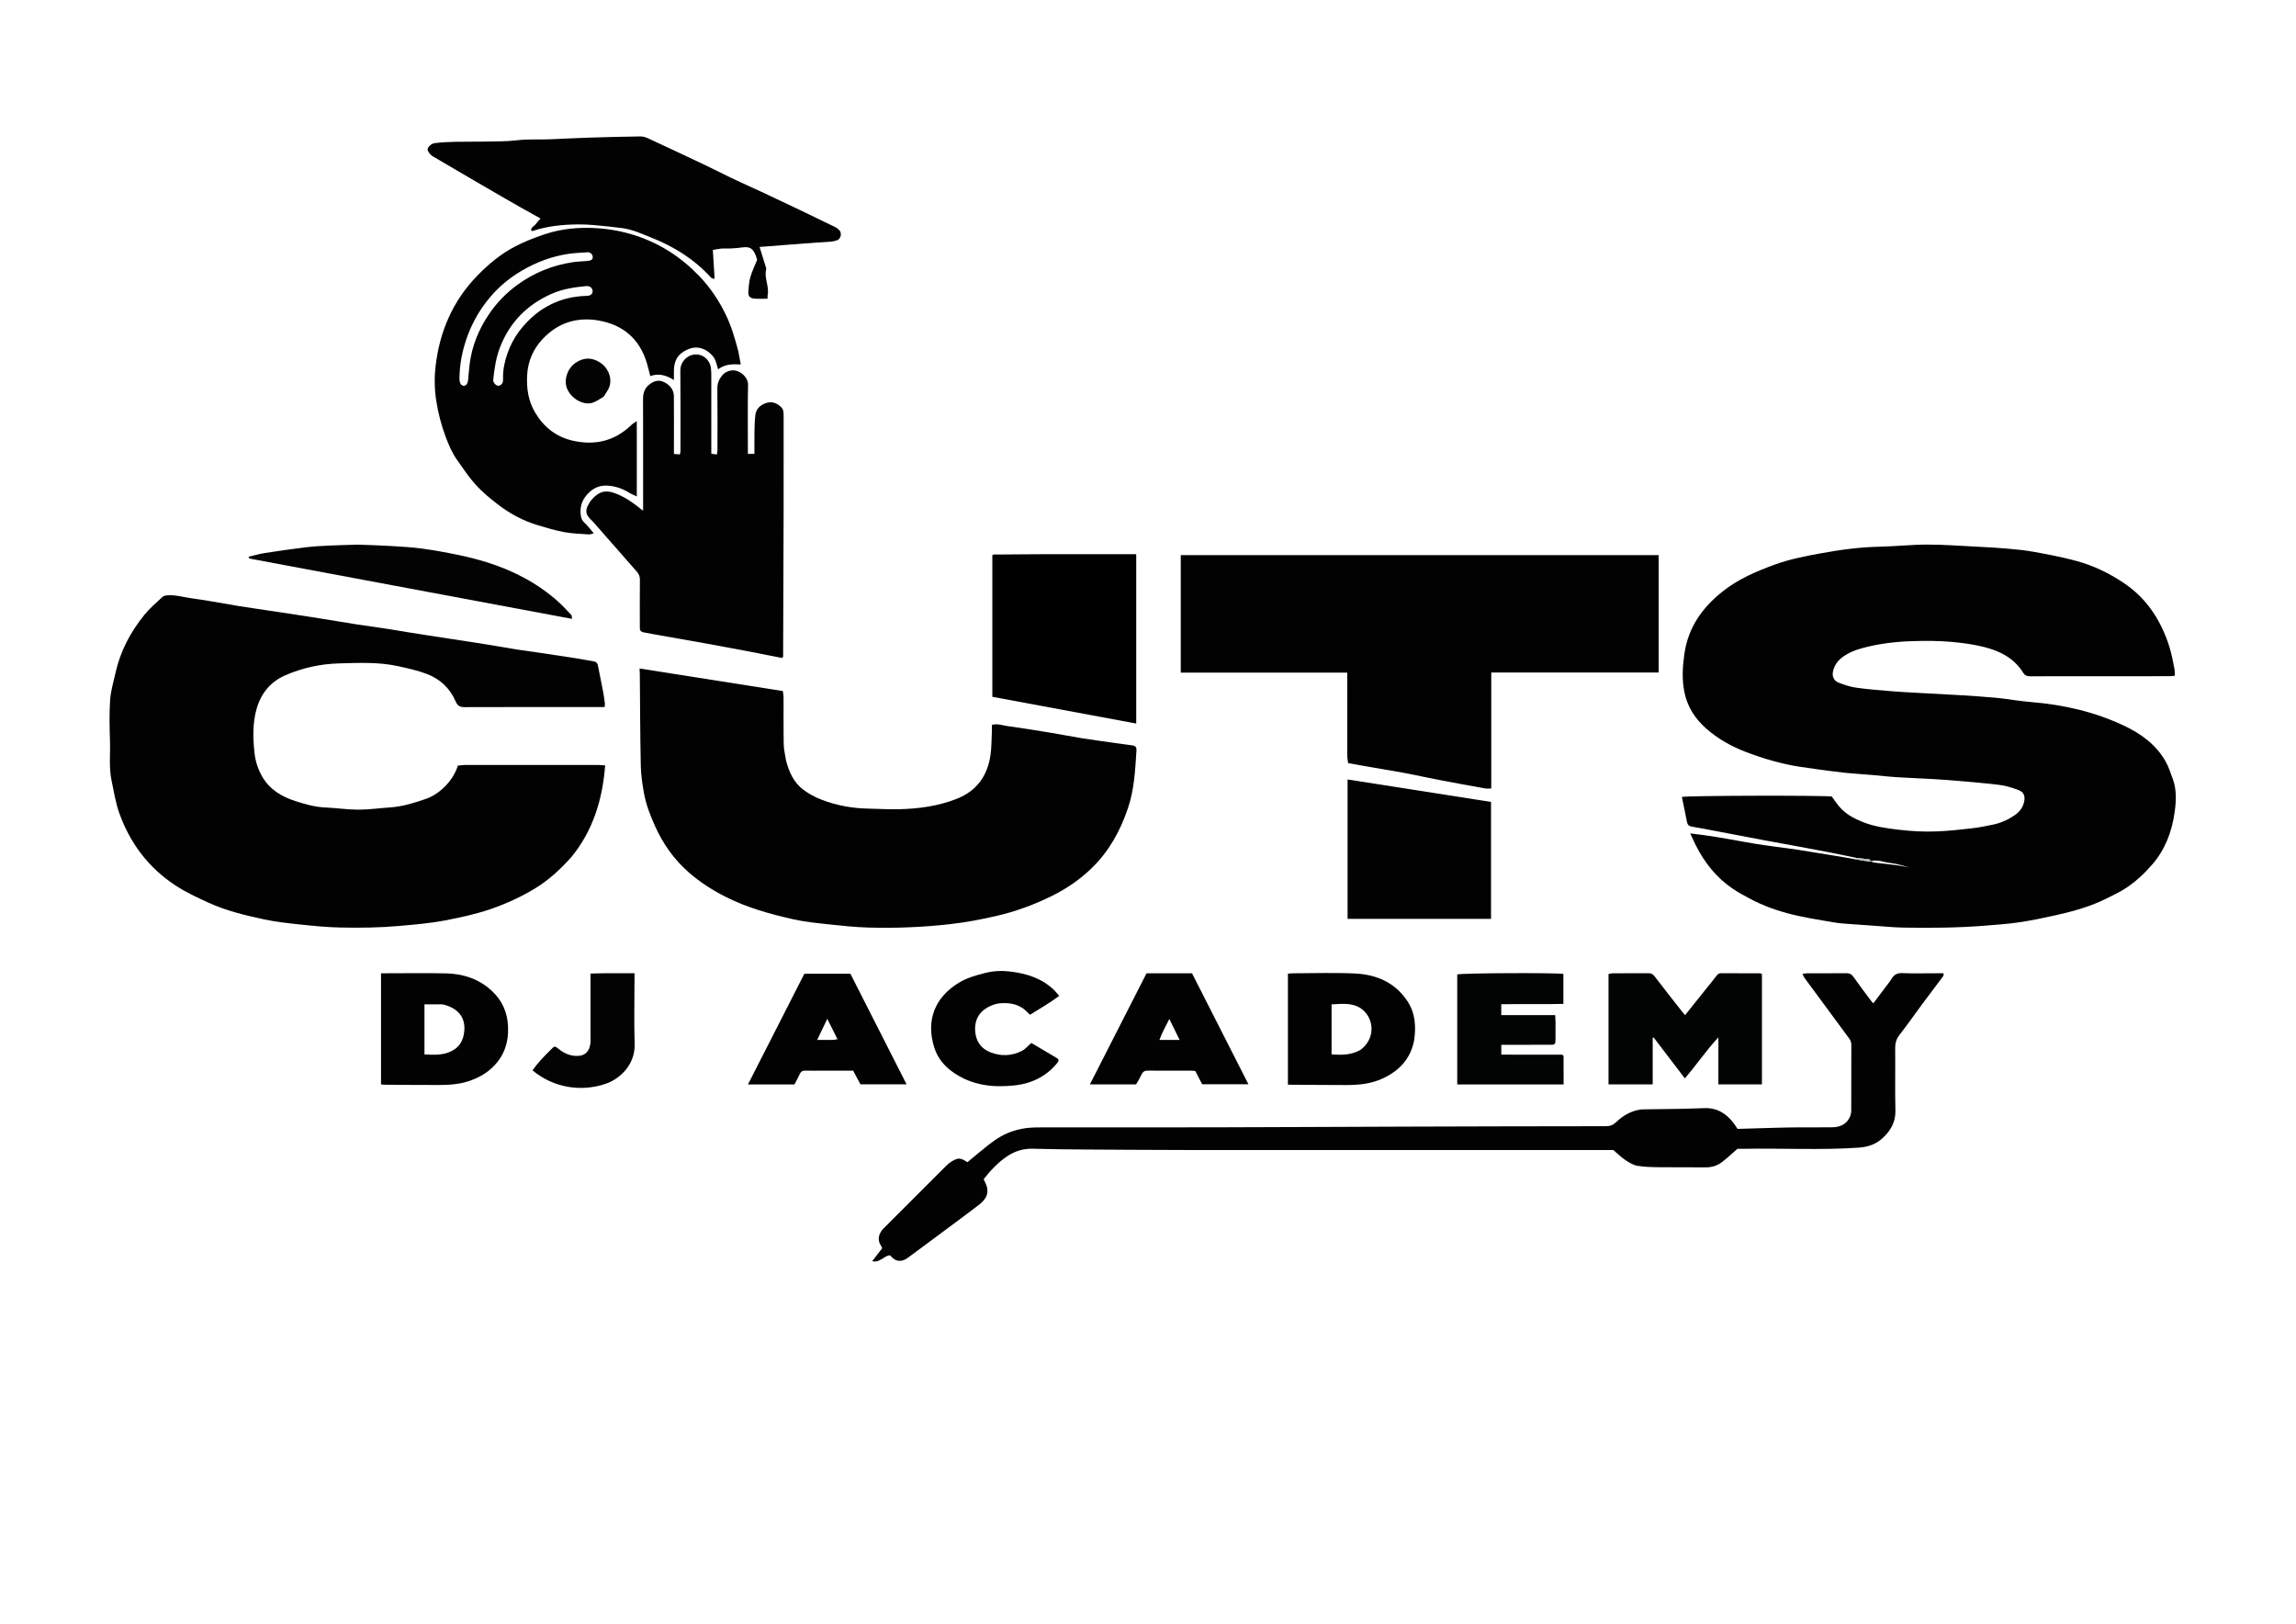 <?xml version="1.0" encoding="utf-8"?>
<!-- Generator: Adobe Illustrator 16.0.0, SVG Export Plug-In . SVG Version: 6.00 Build 0)  -->
<!DOCTYPE svg PUBLIC "-//W3C//DTD SVG 1.1//EN" "http://www.w3.org/Graphics/SVG/1.1/DTD/svg11.dtd">
<svg version="1.1" id="Layer_1" xmlns="http://www.w3.org/2000/svg" xmlns:xlink="http://www.w3.org/1999/xlink" x="0px" y="0px"
	 width="1190.549px" height="841.891px" viewBox="0 0 1190.549 841.891" enable-background="new 0 0 1190.549 841.891"
	 xml:space="preserve">
<path fill="#010101" d="M962.424,444.722c-4.443-0.913-8.879-1.857-13.33-2.73c-4.963-0.974-9.937-1.896-14.909-2.815
	c-6.097-1.129-12.201-2.21-18.295-3.353c-8.591-1.61-17.174-3.263-25.762-4.89c-4.229-0.801-8.447-1.667-12.697-2.337
	c-1.632-0.258-2.403-0.934-2.706-2.547c-0.807-4.309-1.741-8.593-2.625-12.886c3.549-0.717,73.516-0.865,77.748-0.21
	c1.297,1.756,2.517,3.622,3.949,5.306c3.261,3.83,7.59,6.115,12.166,7.938c5.908,2.353,12.129,3.195,18.412,3.952
	c6.672,0.804,13.346,1.175,20.026,0.889c6.02-0.257,12.03-0.905,18.021-1.597c3.729-0.431,7.433-1.167,11.111-1.941
	c3.97-0.836,7.666-2.487,11.007-4.749c2.293-1.553,4.088-3.591,4.883-6.477c0.868-3.155,0.287-5.517-2.797-6.685
	c-3.234-1.226-6.64-2.292-10.056-2.689c-9.354-1.086-18.743-1.903-28.136-2.598c-8.147-0.603-16.321-0.831-24.478-1.34
	c-4.54-0.283-9.064-0.825-13.6-1.209c-4.527-0.384-9.068-0.624-13.585-1.097c-4.811-0.504-9.603-1.19-14.397-1.828
	c-3.133-0.416-6.263-0.851-9.385-1.34c-9.428-1.477-18.499-4.149-27.434-7.539c-7.731-2.934-14.771-6.86-20.912-12.308
	c-5.649-5.009-9.637-11.112-11.197-18.669c-1.363-6.598-1-13.104-0.072-19.745c1.939-13.883,9.268-24.221,19.986-32.687
	c8.112-6.407,17.398-10.361,26.983-13.854c7.737-2.819,15.807-4.346,23.825-5.823c10.068-1.854,20.246-3.22,30.547-3.436
	c8.268-0.174,16.525-1.092,24.788-1.091c8.688,0.002,17.375,0.676,26.061,1.112c4.979,0.25,9.962,0.508,14.927,0.95
	c4.74,0.422,9.504,0.844,14.178,1.703c7.42,1.363,14.862,2.763,22.132,4.746c8.929,2.436,17.254,6.484,24.899,11.696
	c7.658,5.22,13.638,12.064,18.003,20.29c3.488,6.571,5.887,13.462,7.197,20.822c0.384,2.154,1.066,4.207,0.746,6.688
	c-0.75,0.075-1.554,0.228-2.358,0.229c-24.175,0.013-48.35-0.004-72.524,0.041c-1.637,0.003-2.74-0.326-3.671-1.828
	c-4.785-7.723-12.327-11.413-20.752-13.47c-5.418-1.321-10.947-2.043-16.551-2.545c-6.818-0.611-13.613-0.576-20.389-0.369
	c-8.648,0.264-17.284,1.321-25.665,3.594c-3.94,1.069-7.803,2.6-11.063,5.274c-2.119,1.738-3.47,3.929-4.141,6.549
	c-0.672,2.625,0.221,5.038,2.774,6.059c2.926,1.17,6.006,2.183,9.11,2.63c5.849,0.843,11.759,1.288,17.651,1.791
	c4.335,0.369,8.682,0.593,13.026,0.839c7.834,0.442,15.672,0.813,23.504,1.289c6.026,0.365,12.052,0.77,18.064,1.303
	c3.686,0.326,7.345,0.942,11.02,1.4c2.514,0.313,5.028,0.65,7.553,0.854c16.779,1.353,32.995,5.083,48.229,12.289
	c8.715,4.123,16.496,9.745,21.414,18.377c1.651,2.899,2.686,6.169,3.837,9.329c2.048,5.623,1.685,11.622,0.895,17.216
	c-1.404,9.94-4.847,19.277-11.711,27.116c-4.163,4.754-8.69,8.99-13.964,12.388c-2.847,1.833-5.963,3.253-8.986,4.804
	c-8.558,4.392-17.748,6.937-27.067,9.019c-6.243,1.395-12.524,2.7-18.849,3.639c-5.859,0.869-11.793,1.277-17.705,1.75
	c-14.107,1.128-28.246,1.231-42.385,1.001c-4.97-0.081-9.933-0.608-14.898-0.945c-4.443-0.301-8.889-0.594-13.329-0.941
	c-2.532-0.199-5.081-0.351-7.578-0.781c-8.293-1.43-16.621-2.671-24.766-4.892c-6.342-1.729-12.459-4-18.266-7.059
	c-3.282-1.729-6.581-3.482-9.646-5.558c-8.446-5.719-14.581-13.475-19.144-22.526c-0.934-1.853-1.772-3.754-2.89-6.131
	c3.649,0.469,6.672,0.803,9.677,1.256c3.761,0.567,7.511,1.21,11.259,1.859c4.466,0.773,8.916,1.636,13.389,2.369
	c3.418,0.561,6.858,0.987,10.291,1.46c3.647,0.503,7.305,0.939,10.943,1.498c5.643,0.865,11.272,1.81,16.907,2.724
	c4.143,0.672,8.284,1.348,12.893,2.211c3.014,0.573,5.561,0.957,8.395,1.245c0.739,0.108,1.176,0.438,1.646,0.496
	c3.839,0.471,7.691,0.832,11.523,1.346c2.309,0.309,4.589,0.829,6.882,1.255c-3.308-0.921-6.595-2.001-9.961-2.372
	c-3.448-0.38-6.869-2.021-10.374-0.896c-0.125-0.494-0.283-0.922-0.498-0.951C967.08,445.258,964.75,444.998,962.424,444.722z"/>
<path fill="#010101" d="M296.206,444.423c-5.638,6.269-11.616,11.819-18.652,16.102c-7.246,4.409-14.899,7.927-22.941,10.711
	c-7.889,2.731-16.014,4.458-24.147,6.009c-7.775,1.482-15.702,2.116-23.615,2.821c-10.083,0.898-20.149,1.006-30.222,0.81
	c-6.978-0.136-13.957-0.833-20.906-1.563c-6.292-0.661-12.623-1.341-18.797-2.666c-9.889-2.124-19.741-4.489-29.022-8.75
	c-5.774-2.651-11.521-5.3-16.859-8.797c-13.979-9.157-23.5-21.789-29.14-37.389c-1.964-5.432-2.8-11.177-4.015-16.82
	c-1.506-6.992-0.62-13.924-0.855-20.871c-0.237-7.021-0.407-14.08,0.071-21.076c0.325-4.763,1.753-9.459,2.801-14.159
	c2.507-11.254,7.792-21.184,14.992-30.062c2.724-3.357,6.107-6.185,9.266-9.176c0.528-0.501,1.418-0.773,2.174-0.857
	c4.303-0.479,8.419,0.858,12.612,1.435c3.75,0.516,7.487,1.119,11.222,1.739c4.579,0.761,9.146,1.604,13.726,2.362
	c3.21,0.531,6.435,0.98,9.653,1.462c5.531,0.828,11.064,1.64,16.594,2.482c5.654,0.861,11.308,1.731,16.955,2.634
	c5.741,0.917,11.469,1.917,17.213,2.808c5.295,0.82,10.608,1.516,15.906,2.317c3.544,0.537,7.071,1.176,10.61,1.746
	c3.852,0.619,7.707,1.217,11.562,1.814c4.082,0.633,8.165,1.255,12.249,1.88c4.275,0.654,8.555,1.292,12.828,1.962
	c3.309,0.52,6.612,1.068,9.916,1.617c3.615,0.602,7.223,1.255,10.844,1.817c3.648,0.566,7.312,1.033,10.964,1.574
	c6.49,0.961,12.982,1.918,19.465,2.931c3.103,0.485,6.181,1.125,9.278,1.638c1.232,0.203,1.864,0.907,2.094,2.058
	c0.904,4.518,1.826,9.031,2.683,13.558c0.391,2.061,0.666,4.144,0.939,6.224c0.066,0.501-0.079,1.03-0.151,1.815
	c-1.527,0-2.97,0-4.412,0c-22.685,0-45.369-0.034-68.053,0.05c-2.388,0.009-3.69-0.477-4.74-2.903
	c-2.946-6.806-7.999-11.671-15.013-14.313c-4.846-1.826-9.868-2.938-14.938-4.038c-10.21-2.217-20.502-1.701-30.741-1.418
	c-9.507,0.264-18.837,2.338-27.639,6.147c-7.919,3.429-12.832,9.691-15.036,17.841c-1.955,7.225-1.78,14.69-1,22.114
	c0.469,4.457,1.758,8.644,4.006,12.543c3.897,6.759,10.092,10.433,17.231,12.729c5.014,1.612,10.064,3.086,15.42,3.311
	c5.713,0.24,11.411,1.125,17.117,1.134c5.492,0.008,10.981-0.785,16.478-1.149c6.487-0.431,12.587-2.322,18.687-4.444
	c7.526-2.619,14.37-9.95,16.53-17.237c1.145-0.105,2.386-0.32,3.627-0.321c23.11-0.02,46.221-0.018,69.331-0.005
	c1.029,0,2.059,0.139,3.434,0.237C312.382,414.508,307.595,430.545,296.206,444.423z"/>
<path fill="#010101" d="M407.583,394.29c1.606,6.12,4.095,11.534,9.057,15.215c2.85,2.114,6.112,3.842,9.43,5.119
	c7.83,3.015,16.016,4.482,24.431,4.603c5.084,0.072,10.17,0.445,15.247,0.327c10.388-0.242,20.598-1.542,30.38-5.417
	c10.528-4.172,16.022-12.101,17.522-23.004c0.531-3.867,0.482-7.814,0.669-11.726c0.055-1.15,0.009-2.305,0.009-3.605
	c3.031-0.816,5.681,0.333,8.318,0.68c7.642,1.006,15.248,2.281,22.856,3.527c5.179,0.848,10.325,1.893,15.507,2.722
	c5.411,0.865,10.847,1.584,16.273,2.352c3.243,0.459,6.494,0.861,9.733,1.344c1.834,0.273,2.391,0.909,2.269,2.805
	c-0.642,10.016-1.12,20.005-4.381,29.697c-3.946,11.734-9.761,22.284-18.595,30.929c-6.076,5.945-13.056,10.775-20.748,14.58
	c-9.32,4.61-18.987,8.172-29.11,10.482c-7.997,1.825-16.035,3.347-24.219,4.255c-13.968,1.551-27.961,2.116-41.982,1.715
	c-6.771-0.193-13.536-0.911-20.276-1.641c-6.176-0.668-12.407-1.258-18.45-2.612c-12.129-2.719-24.097-6.012-35.297-11.692
	c-6.869-3.485-13.293-7.593-19.052-12.634c-7.574-6.629-13.289-14.675-17.461-23.895c-2.535-5.604-4.722-11.291-5.814-17.315
	c-0.844-4.655-1.534-9.4-1.631-14.118c-0.325-15.845-0.352-31.695-0.499-47.543c-0.008-0.844-0.071-1.687-0.123-2.861
	c24.684,3.888,49.267,7.759,74.291,11.7c0.112,0.962,0.368,2.172,0.374,3.382c0.036,8.094-0.081,16.189,0.075,24.28
	C406.438,388.641,407.145,391.328,407.583,394.29z"/>
<path fill="#010101" d="M860.056,302.242c0,15.529,0,30.739,0,46.425c-29.044,0.003-57.833,0-86.795,0.002
	c0,20.133,0,39.995,0,60.112c-1.178,0-2.213,0.15-3.19-0.024c-7.693-1.377-15.383-2.777-23.059-4.25
	c-5.999-1.151-11.969-2.457-17.966-3.616c-4.014-0.776-8.054-1.423-12.083-2.118c-3.111-0.537-6.228-1.048-9.338-1.592
	c-2.703-0.473-5.402-0.974-8.583-1.55c-0.138-1.138-0.432-2.446-0.435-3.755c-0.034-13.206-0.021-26.412-0.021-39.618
	c0-1.053,0-2.105,0-3.549c-28.802,0-57.477,0-86.316,0c0-20.485,0-40.58,0-60.907c82.387,0,164.861,0,247.786,0
	C860.056,292.429,860.056,297.176,860.056,302.242z"/>
<path fill="#020202" d="M382.833,182.06c0.434,2.332,0.816,4.403,1.275,6.888c-4.234-0.259-8.232-0.168-11.755,2.538
	c-0.814-2.761-1.185-5.208-2.983-7.15c-5.194-5.608-11.213-5.087-16.326-1.004c-2.371,1.892-3.472,4.988-3.578,8.186
	c-0.056,1.672-0.01,3.348-0.01,5.492c-3.961-2.455-7.903-3.663-12.271-2.013c-0.608-2.343-1.104-4.488-1.723-6.596
	c-3.685-12.56-12.271-19.944-24.889-22.2c-8.962-1.602-17.742-0.014-25.064,5.785c-7.232,5.728-11.688,13.124-12.173,22.724
	c-0.345,6.836,0.609,13.168,4.134,19.14c4.494,7.615,10.905,12.646,19.474,14.606c11.54,2.64,21.862,0.215,30.517-8.2
	c0.697-0.677,1.605-1.137,2.736-1.921c0,13.206,0,25.843,0,39.037c-1.407-0.67-2.63-1.121-3.716-1.794
	c-3.666-2.271-7.57-3.661-11.924-3.81c-3.354-0.115-6.173,0.948-8.672,3.164c-3.683,3.266-5.395,7.277-4.739,12.167
	c0.19,1.423,0.627,2.762,1.869,3.879c1.691,1.521,3.053,3.409,4.881,5.515c-1.216,0.289-1.892,0.623-2.538,0.575
	c-4.222-0.314-8.496-0.397-12.641-1.164c-4.717-0.872-9.352-2.256-13.957-3.636c-7.694-2.306-14.662-6.133-20.974-11.035
	c-3.923-3.047-7.814-6.258-11.13-9.928c-3.596-3.981-6.584-8.526-9.694-12.926c-2.576-3.645-4.321-7.738-5.872-11.915
	c-2.245-6.048-3.883-12.223-4.874-18.625c-0.922-5.948-1.038-11.97-0.373-17.789c2.057-18.01,8.868-34.013,21.725-47.199
	c5.752-5.899,12.021-11.12,19.277-14.935c4.941-2.599,10.22-4.667,15.524-6.444c8.82-2.954,18.036-3.761,27.256-3.154
	c6.823,0.449,13.563,1.687,20.157,3.871c12.701,4.206,23.496,11.25,32.696,20.825c5.831,6.067,10.464,12.952,14.089,20.599
	C379.346,169.471,381.107,175.602,382.833,182.06 M305.214,130.756c-3.369,0.258-6.764,0.338-10.104,0.809
	c-8.796,1.239-16.96,4.325-24.62,8.807c-7.228,4.229-13.417,9.672-18.463,16.307c-4.5,5.917-7.976,12.454-10.332,19.542
	c-2.184,6.57-3.437,13.303-3.44,20.242c-0.002,2.188,0.91,3.553,2.258,3.549c1.26-0.003,2.052-1.162,2.242-3.235
	c0.252-2.74,0.441-5.489,0.796-8.216c1.207-9.287,4.702-17.779,9.863-25.466c3.952-5.885,8.848-11.018,14.656-15.271
	c8.776-6.426,18.504-10.364,29.218-11.922c2.614-0.38,5.282-0.38,7.908-0.695c2.09-0.25,2.689-1.484,1.718-3.351
	C306.691,131.426,306.134,131.172,305.214,130.756 M278.03,162.616c7.786-6.05,16.629-9.056,26.467-9.249
	c1.848-0.036,2.936-1.159,2.78-2.667c-0.148-1.456-1.505-2.543-3.227-2.383c-6.229,0.578-12.43,1.512-18.17,4.078
	c-12.644,5.651-21.7,14.813-26.689,27.884c-2.051,5.375-2.832,10.968-3.437,16.615c-0.148,1.386,1.377,3.075,2.619,3.103
	c1.263,0.028,2.36-1.166,2.469-2.719c0.037-0.529,0.014-1.063,0.008-1.595c-0.052-4.382,0.914-8.574,2.364-12.676
	C266.08,174.901,271.057,168.314,278.03,162.616z"/>
<path fill="#020202" d="M682.505,596.235c-21.515,0-42.71,0.033-63.905-0.01c-18.204-0.036-36.408-0.132-54.612-0.255
	c-9.465-0.064-18.931-0.151-28.392-0.413c-4.85-0.134-9.14,1.156-13.16,3.784c-4.96,3.242-8.827,7.545-12.383,11.997
	c0.636,1.479,1.336,2.689,1.682,3.994c1.137,4.289-1.252,7.104-4.327,9.464c-4.97,3.813-10.011,7.533-15.038,11.27
	c-7.159,5.32-14.355,10.593-21.492,15.943c-2.769,2.074-6.07,2.764-9.164-1.026c-0.064-0.079-0.168-0.126-0.254-0.188
	c-3.151,0.243-5.143,3.992-9.19,3.077c1.901-2.478,3.551-4.626,5.168-6.733c-0.194-0.449-0.272-0.762-0.445-1.009
	c-2.159-3.077-1.634-6.38,1.124-9.206c2.381-2.438,4.813-4.827,7.223-7.237c8.174-8.174,16.345-16.351,24.527-24.517
	c0.826-0.824,1.643-1.695,2.6-2.344c4.324-2.933,5.488-2.704,9.153-0.279c3.584-2.947,7.138-5.954,10.784-8.844
	c3.915-3.103,8.108-5.797,12.911-7.304c2.409-0.757,4.917-1.347,7.422-1.613c3.055-0.325,6.154-0.305,9.234-0.307
	c29.396-0.02,58.792,0.038,88.188-0.024c32.577-0.069,65.154-0.26,97.732-0.361c34.926-0.11,69.852-0.197,104.777-0.219
	c2.159-0.001,3.693-0.533,5.298-2.057c3.24-3.077,6.999-5.454,11.495-6.372c0.721-0.146,1.457-0.281,2.188-0.293
	c6.595-0.106,13.19-0.159,19.784-0.28c4.141-0.076,8.28-0.237,12.42-0.372c6.521-0.212,11.348,2.84,15.144,7.861
	c0.638,0.843,1.193,1.748,1.978,2.904c5.949-0.176,11.995-0.369,18.043-0.527c4.358-0.115,8.718-0.228,13.077-0.26
	c5.965-0.045,11.931,0.064,17.894-0.038c3.924-0.067,7.333-1.354,9.143-5.188c0.477-1.009,0.785-2.202,0.791-3.313
	c0.057-11.396,0.018-22.793,0.058-34.188c0.005-1.356-0.409-2.397-1.212-3.479c-7.716-10.388-15.382-20.813-23.043-31.241
	c-0.404-0.55-0.639-1.224-1.096-2.121c1.024-0.139,1.718-0.311,2.411-0.313c6.816-0.021,13.634,0.022,20.449-0.039
	c1.518-0.014,2.519,0.4,3.437,1.703c2.988,4.24,6.134,8.37,9.229,12.535c0.301,0.405,0.662,0.766,1.219,1.401
	c3.041-4.041,5.951-7.901,8.853-11.769c0.255-0.339,0.469-0.71,0.688-1.074c1.244-2.057,2.875-2.945,5.459-2.846
	c6.062,0.234,12.139,0.075,18.209,0.075c1.031,0,2.063,0,3.123,0c0.041,0.679,0.199,1.091,0.059,1.28
	c-3.795,5.098-7.646,10.153-11.434,15.257c-3.791,5.107-7.414,10.346-11.335,15.352c-1.682,2.147-2.316,4.294-2.288,6.975
	c0.113,10.756-0.144,21.519,0.123,32.27c0.145,5.843-2.329,10.197-6.269,14.006c-3.485,3.37-7.758,4.914-12.579,5.249
	c-19.986,1.388-39.996,0.241-59.991,0.618c-1.275,0.023-2.552,0.003-3.068,0.003c-3.031,2.621-5.467,4.97-8.154,6.982
	c-2.499,1.871-5.41,2.69-8.639,2.642c-7.772-0.118-15.55,0.031-23.324-0.067c-3.921-0.05-7.888-0.101-11.737-0.737
	c-2.191-0.362-4.324-1.702-6.236-2.973c-2.109-1.401-3.937-3.227-6.291-5.208C785.628,596.235,734.227,596.235,682.505,596.235z"/>
<path fill="#020202" d="M406.331,265.816c-0.078,25.113-0.155,49.906-0.253,74.699c0,0.144-0.293,0.285-0.634,0.597
	c-6.056-1.192-12.251-2.443-18.46-3.625c-6.938-1.321-13.884-2.608-20.835-3.858c-9.113-1.639-18.236-3.223-27.354-4.839
	c-1.759-0.312-3.514-0.643-5.264-0.998c-1.039-0.211-1.726-0.8-1.752-1.942c-0.018-0.745-0.009-1.49-0.009-2.236
	c0-7.667-0.057-15.335,0.043-23.001c0.022-1.741-0.523-3.028-1.623-4.276c-7.57-8.592-15.107-17.211-22.663-25.815
	c-0.491-0.559-1.048-1.06-1.57-1.592c-2.045-2.08-2.471-3.997-1.237-6.582c1.253-2.627,3.139-4.823,5.592-6.356
	c3.189-1.995,6.495-1.144,9.695,0.161c4.452,1.816,8.343,4.546,12.055,7.555c0.308,0.249,0.635,0.474,1.412,1.05
	c0-1.231,0-2.021,0-2.811c0-18.316,0.033-36.633-0.034-54.949c-0.011-2.947,0.681-5.528,2.942-7.395
	c2.288-1.89,4.901-3.03,7.911-1.522c3.054,1.529,5.112,3.848,5.14,7.407c0.066,8.519,0.021,17.039,0.021,25.558
	c0,1.372,0,2.743,0,4.311c1.09,0.084,1.995,0.154,3.068,0.237c0.129-0.615,0.32-1.104,0.321-1.594
	c0.02-7.774,0.024-15.548,0.012-23.322c-0.01-6.175-0.051-12.35-0.075-18.525c-0.017-4.41,3.283-8.057,7.558-8.359
	c4.196-0.296,7.706,2.658,8.304,7.069c0.17,1.259,0.189,2.545,0.19,3.819c0.013,13.417,0.008,26.833,0.008,40.545
	c0.922,0.14,1.808,0.273,2.854,0.432c0.13-0.759,0.321-1.36,0.322-1.961c0.019-10.755,0.091-21.512-0.042-32.266
	c-0.032-2.641,0.828-4.723,2.388-6.671c1.9-2.375,5.205-3.382,8.032-2.355c2.972,1.079,5.552,4.063,5.492,6.943
	c-0.223,10.858-0.089,21.723-0.089,32.584c0,1.06,0,2.119,0,3.396c1.125,0,2.105,0,3.404,0c0-3.87-0.053-7.677,0.017-11.481
	c0.053-2.858,0.109-5.731,0.443-8.564c0.384-3.25,2.483-5.278,5.493-6.303c2.988-1.017,5.528-0.136,7.801,1.994
	c1.342,1.257,1.386,2.745,1.384,4.368C406.324,232.058,406.331,248.777,406.331,265.816z"/>
<path fill="#020202" d="M396.315,100.136c6.132,2.865,12.032,5.668,17.924,8.493c6.288,3.016,12.577,6.032,18.84,9.101
	c0.829,0.406,1.623,1.023,2.229,1.721c1.327,1.527,0.709,4.285-1.138,5.063c-0.951,0.401-2.018,0.637-3.051,0.719
	c-4.622,0.368-9.252,0.625-13.876,0.974c-7.899,0.596-15.797,1.23-23.38,1.824c1.101,3.535,2.268,7.283,3.432,11.031
	c0.031,0.1,0.075,0.217,0.049,0.308c-1.326,4.642,1.689,9.066,0.693,13.696c-0.107,0.498-0.015,1.039-0.015,1.78
	c-2.442,0-4.726,0.19-6.962-0.053c-2.286-0.249-3.138-1.261-3.008-3.493c0.151-2.586,0.359-5.232,1.056-7.708
	c0.806-2.869,2.169-5.581,3.503-8.888c-0.106-0.329-0.377-1.341-0.759-2.31c-1.467-3.718-3.21-4.671-7.07-4.113
	c-1.984,0.287-3.994,0.431-5.997,0.539c-1.593,0.085-3.201-0.079-4.788,0.046c-1.455,0.115-2.891,0.468-4.367,0.722
	c0.3,4.872,0.601,9.742,0.926,15.014c-0.958-0.319-1.554-0.332-1.828-0.635c-8.581-9.473-19.057-16.062-30.886-20.734
	c-4.919-1.942-9.709-4.229-14.998-4.942c-4.819-0.65-9.663-1.135-14.507-1.572c-2.849-0.257-5.72-0.414-8.578-0.383
	c-7.975,0.086-15.871,0.818-23.493,3.405c-0.167,0.057-0.389-0.046-0.757-0.099c-0.46-1.751,1.278-2.176,2.017-3.15
	c0.828-1.092,1.781-2.089,2.764-3.224c-3.468-1.927-6.896-3.812-10.304-5.731c-2.857-1.61-5.695-3.255-8.534-4.897
	c-5.121-2.96-10.243-5.918-15.353-8.898c-7.133-4.16-14.257-8.335-21.375-12.52c-0.544-0.32-1.079-0.704-1.508-1.162
	c-0.961-1.027-1.985-2.344-1.149-3.636c0.664-1.026,2.042-2.043,3.218-2.2c3.542-0.472,7.138-0.624,10.717-0.71
	c4.976-0.12,9.957-0.001,14.934-0.108c5.713-0.122,11.469,0.001,17.121-0.681c5.745-0.694,11.459-0.279,17.18-0.517
	c6.742-0.28,13.481-0.644,20.225-0.859c8.863-0.282,17.729-0.498,26.596-0.627c1.299-0.019,2.699,0.395,3.896,0.949
	c9.963,4.609,19.899,9.271,29.818,13.973c4.4,2.086,8.724,4.335,13.112,6.445c3.597,1.729,7.241,3.358,10.861,5.038
	C391.858,98.106,393.967,99.098,396.315,100.136z"/>
<path d="M541.914,287.314c15.922,0,31.524,0,47.258,0.001c0,29.522,0,58.45,0,87.795c-24.875-4.62-49.641-9.221-74.61-13.858
	c0-24.544,0-48.965,0-73.364c0.115-0.106,0.188-0.187,0.273-0.249c0.083-0.061,0.181-0.146,0.272-0.146
	C523.937,287.429,532.766,287.372,541.914,287.314z"/>
<path fill="#020202" d="M773.147,430.69c0,15.392,0,30.464,0,45.68c-24.881,0-49.506,0-74.379,0c0-24.188,0-48.186,0-72.26
	c24.635,3.857,49.345,7.727,74.379,11.646C773.147,420.668,773.147,425.52,773.147,430.69z"/>
<path fill="#020303" d="M834.063,514.411c0-3.293,0-6.269,0-9.442c0.787-0.14,1.472-0.364,2.157-0.368
	c6.174-0.027,12.348,0.013,18.521-0.038c1.389-0.012,2.276,0.37,3.178,1.558c4.744,6.249,9.63,12.391,14.472,18.566
	c0.379,0.483,0.793,0.94,1.364,1.615c3.64-4.546,7.132-8.909,10.625-13.272c1.923-2.4,3.904-4.756,5.74-7.221
	c0.652-0.877,1.321-1.241,2.375-1.236c6.6,0.028,13.199,0.014,19.799,0.033c0.405,0.001,0.811,0.176,1.32,0.294
	c0,19.075,0,38.088,0,57.285c-7.49,0-14.89,0-22.579,0c0-8.114,0-16.249,0-24.384c-6.256,6.702-11.26,14.196-17.391,21.278
	c-5.574-7.307-10.862-14.236-16.149-21.167c-0.173,0.041-0.345,0.083-0.518,0.124c0,7.994,0,15.988,0,24.153
	c-7.739,0-15.138,0-22.915,0C834.063,546.368,834.063,530.549,834.063,514.411z"/>
<path fill="#020202" d="M197.571,550.192c0-15.299,0-30.277,0-45.604c1.305,0,2.335,0,3.365,0c10.108,0,20.221-0.173,30.324,0.053
	c8.786,0.195,16.85,2.778,23.503,8.814c5.601,5.081,8.42,11.392,8.685,19.016c0.294,8.449-2.286,15.614-8.541,21.339
	c-3.969,3.632-8.691,5.885-13.869,7.292c-4.313,1.172-8.723,1.388-13.13,1.407c-9.569,0.044-19.139-0.084-28.709-0.147
	c-0.415-0.003-0.831-0.066-1.628-0.133C197.571,558.309,197.571,554.41,197.571,550.192 M229.425,520.691c-3.056,0-6.11,0-9.325,0
	c0,8.688,0,17.228,0,25.975c4.271,0.185,8.373,0.474,12.351-0.998c5.368-1.987,7.845-5.749,8.306-11.221
	C241.359,527.285,237.389,522.525,229.425,520.691z"/>
<path fill="#010101" d="M733.257,539.453c-1.912,9.717-7.876,15.752-16.281,19.672c-5.933,2.768-12.317,3.415-18.77,3.412
	c-9.577-0.006-19.153-0.11-28.729-0.172c-0.505-0.003-1.011,0-1.646,0c0-19.272,0-38.284,0-57.57
	c0.927-0.069,1.838-0.195,2.749-0.196c10.647-0.014,21.313-0.398,31.938,0.099c11.006,0.516,20.637,4.521,27.1,14.072
	C733.824,524.988,734.376,531.98,733.257,539.453 M705.55,544.246c0.711-0.637,1.489-1.214,2.124-1.921
	c6.014-6.707,3.666-15.907-2.261-19.687c-4.644-2.961-9.902-2.119-14.954-1.929c0,8.849,0,17.317,0,25.913
	C695.644,547.023,700.576,547.086,705.55,544.246z"/>
<path fill="#020303" d="M809.9,546.804c0.487,0.25,0.861,0.464,0.863,0.68c0.033,4.866,0.025,9.731,0.025,14.739
	c-18.479,0-36.738,0-55.163,0c0-19.086,0-38.082,0-57.026c2.315-0.733,50.735-0.955,55.045-0.274c0,5.032,0,10.099,0,15.54
	c-10.636,0.295-21.337-0.026-32.218,0.175c0,1.831,0,3.581,0,5.632c9.257,0,18.464,0,27.976,0c0.063,1.402,0.148,2.527,0.157,3.653
	c0.021,2.768,0.017,5.535,0.004,8.304c-0.015,3.393-0.041,3.43-3.328,3.436c-6.92,0.013-13.839,0.004-20.759,0.004
	c-1.272,0-2.545,0-4.029,0c0,1.627,0,3.161,0,5.104C788.853,546.77,799.233,546.77,809.9,546.804z"/>
<path fill="#020202" d="M425.61,555.083c-2.874,0-5.433,0.066-7.984-0.025c-1.473-0.053-2.344,0.462-2.947,1.825
	c-0.81,1.829-1.815,3.571-2.731,5.341c-7.873,0-15.716,0-24.104,0c9.824-19.282,19.48-38.232,29.254-57.415
	c7.803,0,15.75,0,23.846,0c9.644,18.981,19.311,38.01,29.143,57.362c-8.132,0-15.845,0-23.916,0c-1.13-2.11-2.399-4.48-3.795-7.088
	C436.977,555.083,431.452,555.083,425.61,555.083 M432.041,539.141c0.66-0.102,1.319-0.204,2.227-0.344
	c-1.79-3.586-3.433-6.872-5.298-10.608c-1.864,3.898-3.498,7.314-5.237,10.952C426.609,539.141,429.035,539.141,432.041,539.141z"/>
<path fill="#020202" d="M606.458,504.588c4.037,0,7.756,0,11.634,0c9.707,19.092,19.374,38.104,29.264,57.553
	c-8.335,0-16.03,0-23.995,0c-1.094-2.127-2.289-4.451-3.526-6.857c-0.521-0.066-1.036-0.188-1.552-0.189
	c-7.665-0.013-15.33,0.026-22.994-0.04c-1.558-0.014-2.565,0.394-3.261,1.865c-0.859,1.818-1.942,3.531-2.922,5.28
	c-7.859,0-15.674,0-23.967,0c9.851-19.312,19.534-38.298,29.386-57.611C598.317,504.588,602.228,504.588,606.458,504.588
	 M607.878,539.141c1.108,0,2.218,0,3.802,0c-1.861-3.78-3.498-7.102-5.353-10.867c-1.86,3.934-3.837,7.112-5.131,10.867
	C603.492,539.141,605.397,539.141,607.878,539.141z"/>
<path fill="#030303" d="M185.327,282.36c6.254,0.214,12.194,0.396,18.124,0.756c5.174,0.314,10.366,0.61,15.495,1.314
	c6.272,0.861,12.519,1.996,18.719,3.284c4.908,1.02,9.794,2.25,14.58,3.736c13.728,4.263,26.277,10.762,37.073,20.372
	c2.451,2.183,4.674,4.628,6.925,7.025c0.327,0.35,0.222,1.106,0.371,2.005c-55.923-10.444-111.544-20.832-167.161-31.247
	c-0.196-0.037-0.318-0.472-0.618-0.945c2.938-0.685,5.698-1.511,8.521-1.95c6.975-1.085,13.966-2.087,20.974-2.937
	c4.097-0.497,8.232-0.718,12.357-0.919C175.457,282.623,180.236,282.549,185.327,282.36z"/>
<path fill="#030202" d="M500.192,559.385c-7.506-3.559-13.341-8.653-15.784-16.433c-4.345-13.836,0.247-25.855,12.821-33.475
	c4.182-2.534,8.835-3.836,13.59-5.049c4.464-1.139,8.943-1.254,13.264-0.719c8.372,1.038,16.365,3.546,22.637,9.729
	c0.818,0.808,1.51,1.744,2.504,2.907c-4.936,3.644-10.032,6.574-15.136,9.768c-0.437-0.411-0.821-0.727-1.15-1.092
	c-3.917-4.339-9.026-5.346-14.487-4.862c-2.048,0.182-4.163,0.952-5.998,1.925c-5.016,2.659-7.232,7.139-6.786,12.656
	c0.413,5.094,2.993,8.942,7.979,10.866c5.544,2.139,11.026,1.866,16.269-0.789c1.716-0.869,3.036-2.521,4.864-4.098
	c4.192,2.475,8.741,5.121,13.245,7.843c1.203,0.727,1.131,1.416-0.035,2.828c-3.81,4.617-8.585,7.795-14.251,9.705
	c-4.862,1.639-9.868,1.983-14.948,2.037C512.391,563.199,506.253,562.105,500.192,559.385z"/>
<path fill="#030303" d="M285.551,544.264c2.071-2.086,2.065-2.079,4.112-0.443c2.699,2.157,5.627,3.553,9.225,3.626
	c4.81,0.099,6.761-2.628,7.289-6.653c0.109-0.837,0.029-1.7,0.029-2.551c0.001-10.001,0-20.001,0-30.001c0-1.058,0-2.114,0-3.511
	c7.649-0.297,15.13-0.088,22.803-0.152c0,1.395,0,2.445,0,3.497c0,11.063-0.276,22.137,0.079,33.189
	c0.342,10.619-7.545,18.022-14.825,20.557c-13.265,4.618-27.708,1.85-38.141-6.897C278.799,551.083,282.058,547.727,285.551,544.264
	z"/>
<path fill="#030303" d="M313.043,205.652c-1.924,1.127-3.59,2.324-5.442,3.03c-4.509,1.718-10.991-1.492-13.452-6.958
	c-1.965-4.365-0.113-10.538,4.155-13.518c4.282-2.99,8.411-3.023,12.748-0.33c3.72,2.31,6.38,7.185,5.094,12.079
	C315.628,201.924,314.22,203.658,313.043,205.652z"/>
<path fill="#B5BBBB" d="M962.384,444.87c2.366,0.128,4.696,0.388,7.017,0.709c0.215,0.029,0.373,0.457,0.517,0.941
	c-0.042,0.242-0.022,0.275-0.022,0.275c-2.547-0.383-5.094-0.767-7.848-1.287C962.009,445.254,962.177,445.136,962.384,444.87z"/>
</svg>
